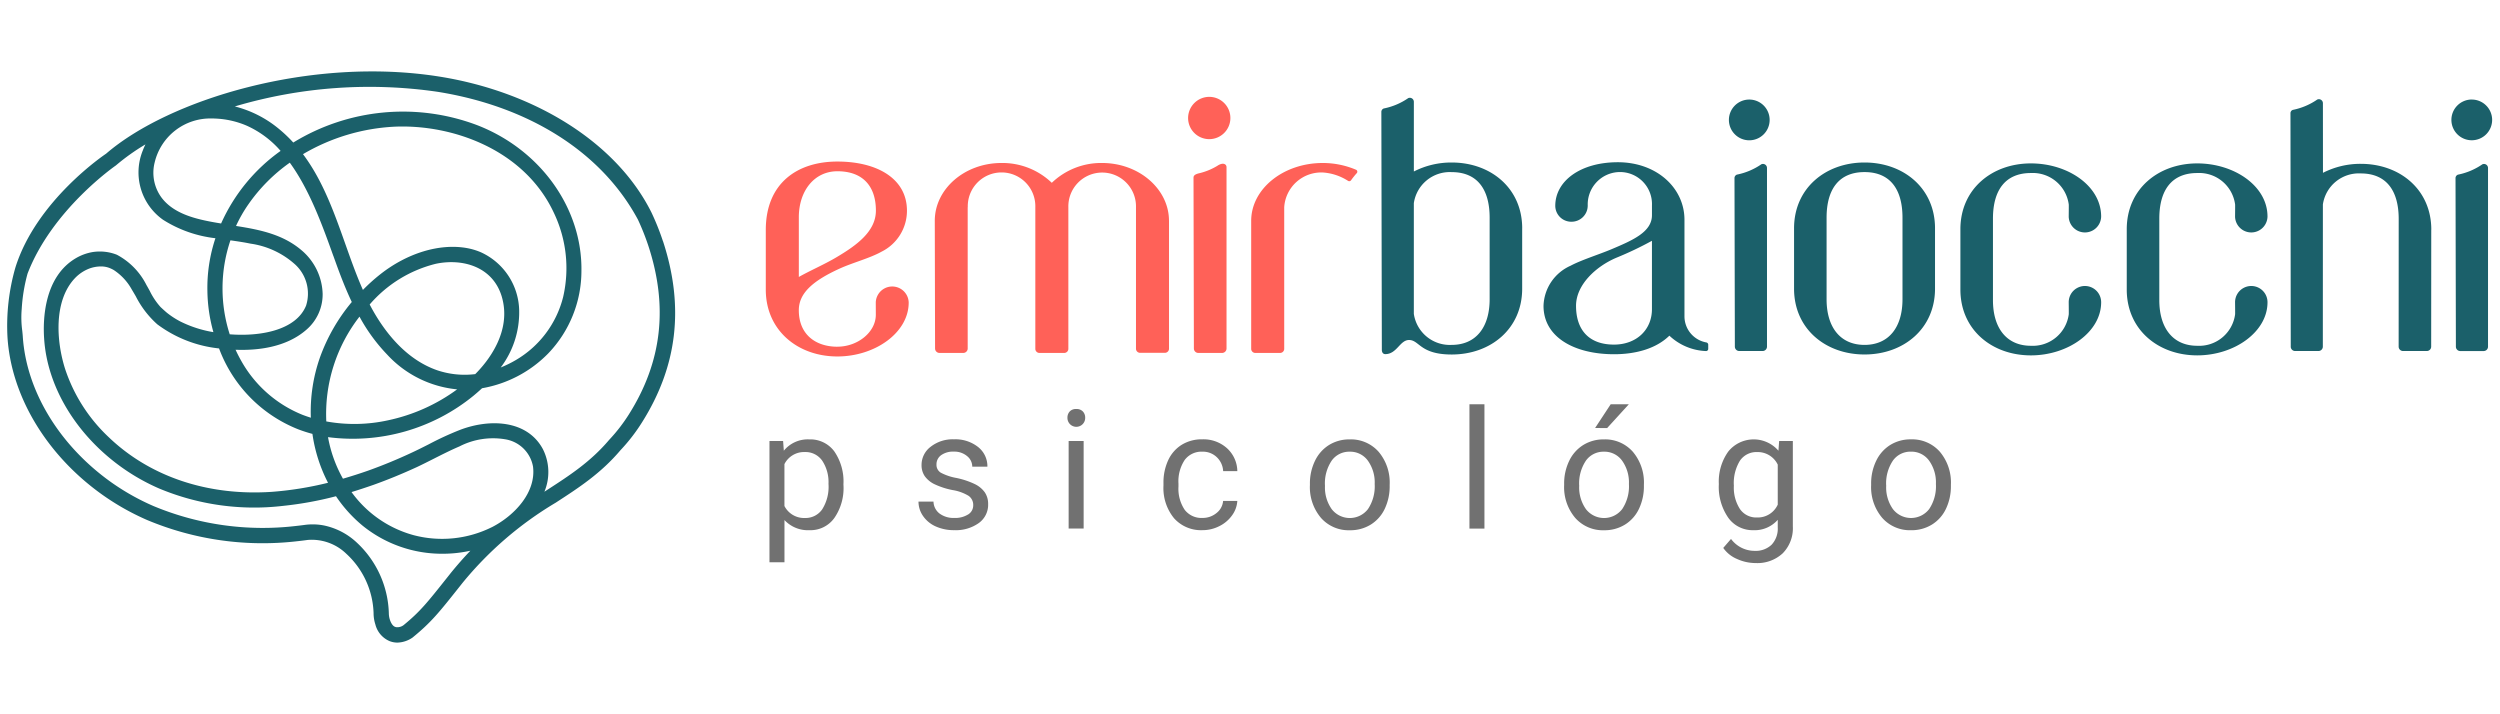 <svg xmlns="http://www.w3.org/2000/svg" xmlns:xlink="http://www.w3.org/1999/xlink" width="350" height="100" viewBox="0 0 350 100"><defs><style>.a{fill:none;}.b{clip-path:url(#c);}.c{clip-path:url(#a);}.d{fill:#1b606a;}.e{fill:#717171;}.f{fill:#ff6158;}</style><clipPath id="a"><rect class="a" width="347.9" height="79.965"></rect></clipPath><clipPath id="c"><rect width="350" height="100"></rect></clipPath></defs><g id="b" class="b"><g transform="translate(1 10)"><g class="c"><path class="d" d="M87.057,47.992a23.451,23.451,0,0,1-2.78,3.594c-2.6,3.073-5.549,4.982-8.668,7l-.394.256A7.13,7.13,0,0,0,75,52.87C72.808,48.8,67.6,48.586,63.413,50.179a42.893,42.893,0,0,0-4.362,2.009c-.747.379-1.52.771-2.289,1.128-2.021.951-4.111,1.816-6.211,2.568-1.2.422-2.394.8-3.538,1.134A18.521,18.521,0,0,1,44.922,51.2a26.741,26.741,0,0,0,20.339-5.773c.345-.287.792-.666,1.228-1.075a17.017,17.017,0,0,0,9.279-4.889A16.692,16.692,0,0,0,80.4,27.945c.137-8.772-5.721-16.975-14.576-20.415A29.387,29.387,0,0,0,40.059,9.956a19.533,19.533,0,0,0-2.1-1.985A15.714,15.714,0,0,0,31.877,4.9,66.174,66.174,0,0,1,60.293,2.857c12.523,2.008,22.841,8.258,28.02,17.893a33.863,33.863,0,0,1,1.462,3.684c2.788,8.522,1.9,16.227-2.718,23.557m-19.2,15.814a15.639,15.639,0,0,1-11.018,1.1,15.859,15.859,0,0,1-8.624-6.015c.944-.288,1.951-.619,3.068-1.009,2-.714,3.989-1.529,6.085-2.492.79-.373,1.577-.771,2.371-1.173,1.166-.589,2.371-1.2,3.582-1.717a10.289,10.289,0,0,1,6.395-1,4.707,4.707,0,0,1,3.906,3.825c.458,3.591-2.566,6.849-5.766,8.486M62.06,70.284l-.391.491c-2.876,3.622-3.844,4.842-6.178,6.753a1.462,1.462,0,0,1-1.015.278,1.028,1.028,0,0,1-.178-.054c-.4-.148-.633-.739-.712-.986a3.045,3.045,0,0,1-.149-.908,14.024,14.024,0,0,0-4.5-9.909,9.555,9.555,0,0,0-4.662-2.4,8.291,8.291,0,0,0-1.5-.137,8.591,8.591,0,0,0-.965.055c-.475.065-.948.123-1.381.169a39.721,39.721,0,0,1-19.967-2.8A32.786,32.786,0,0,1,14.547,57.5C7.283,52.326,2.663,44.685,2.187,37.058c-.014-.217-.041-.468-.071-.747a13.929,13.929,0,0,1-.076-3.054,23.828,23.828,0,0,1,.814-4.941C6.294,19.35,15.114,13.239,15.224,13.161a30.153,30.153,0,0,1,4.137-2.946c-.135.281-.262.566-.372.862A8.116,8.116,0,0,0,21.83,20.77a17.293,17.293,0,0,0,7.33,2.581,21.879,21.879,0,0,0-1.124,7.379,22.273,22.273,0,0,0,.84,5.77A16.314,16.314,0,0,1,24.232,35a11.724,11.724,0,0,1-1.881-1.227c-.285-.242-.563-.5-.863-.776a9.707,9.707,0,0,1-1.521-2.268c-.154-.281-.305-.556-.459-.818a9.736,9.736,0,0,0-4.145-4.246A6.5,6.5,0,0,0,11.9,25.3a6.989,6.989,0,0,0-2.183.791c-4.612,2.628-4.71,8.775-4.539,11.295.42,6.752,4.49,13.5,10.888,18.06a28.69,28.69,0,0,0,5.184,2.931,34.5,34.5,0,0,0,17.382,2.445,49.211,49.211,0,0,0,7.406-1.349,19.351,19.351,0,0,0,3.729,4.124,17.676,17.676,0,0,0,11.207,3.928,17.867,17.867,0,0,0,3.88-.424c-.919.961-1.851,2.015-2.8,3.186m-32.1-49c-.646-.1-1.535-.256-2.391-.444-1.977-.442-4.438-1.2-5.92-3.142a5.857,5.857,0,0,1-1-4.914,8.008,8.008,0,0,1,8.035-6.2c.129,0,.259,0,.389.008a12.41,12.41,0,0,1,4.476,1,13.732,13.732,0,0,1,4.742,3.532,24.936,24.936,0,0,0-8.329,10.159M45.676,25.84l.349.969c.6,1.658,1.335,3.6,2.226,5.471a25.568,25.568,0,0,0-4.471,7.8,22.893,22.893,0,0,0-1.262,8.4c-.376-.118-.757-.25-1.155-.4A17.188,17.188,0,0,1,32.875,40.7c-.337-.585-.631-1.156-.894-1.734,3.019.117,7.057-.3,9.919-2.809a6.518,6.518,0,0,0,2.271-5,8.288,8.288,0,0,0-2.957-6.123c-2.567-2.182-5.674-2.854-9.17-3.4a19.373,19.373,0,0,1,1.721-3.014,23.678,23.678,0,0,1,5.807-5.846c2.775,3.818,4.54,8.724,6.1,13.067m26.014,7.686a9.152,9.152,0,0,0-5.342-8.2,8.969,8.969,0,0,0-2-.6c-3.808-.673-8.335.7-12.108,3.677a25.337,25.337,0,0,0-2.428,2.185c-.917-2.07-1.7-4.284-2.464-6.436C45.8,19.8,44.208,15.3,41.419,11.583A27.972,27.972,0,0,1,54.225,7.736c8.15-.361,18.211,3.229,22.328,12.082a17.951,17.951,0,0,1,1.291,11.744,14.233,14.233,0,0,1-6.672,8.872A15.986,15.986,0,0,1,69.1,41.448a12.781,12.781,0,0,0,2.585-7.922M60.3,41.869c-4.726-1.6-7.789-5.875-9.545-9.24a17.871,17.871,0,0,1,9.268-5.7c3.651-.769,7.916.338,9.21,4.547,1.5,4.975-2.038,9.242-3.7,10.9a12.043,12.043,0,0,1-5.233-.508M49.328,34.327A24.394,24.394,0,0,0,53.2,39.639,15.3,15.3,0,0,0,63,44.511a25.141,25.141,0,0,1-9.673,4.331A21.93,21.93,0,0,1,44.682,49a22.206,22.206,0,0,1,4.646-14.669M31.257,23.644l.223.033c.89.13,1.73.253,2.558.427a11.81,11.81,0,0,1,6.3,2.939,5.538,5.538,0,0,1,1.517,5.732c-1.4,3.48-6.44,4.361-10.694,4.027h0a20.99,20.99,0,0,1,.1-13.157M40.74,50.1a19.454,19.454,0,0,0,2,.644,21.411,21.411,0,0,0,2.184,6.845A47.6,47.6,0,0,1,37.1,58.855c-8.972.615-17.1-2.106-22.89-7.659a22.987,22.987,0,0,1-6.094-9.545c-1.235-3.877-1.62-9.526,1.36-12.692a5.482,5.482,0,0,1,2.135-1.4,4.759,4.759,0,0,1,1.2-.245q.167-.012.322-.012a3.251,3.251,0,0,1,1.357.283q.207.091.42.21a7.7,7.7,0,0,1,2.542,2.741c.178.293.35.587.52.879l.039.067A13.325,13.325,0,0,0,21.016,35.4a17.479,17.479,0,0,0,8.651,3.381A19.486,19.486,0,0,0,40.74,50.1M91.811,23.767a35.149,35.149,0,0,0-1.606-4.017C85.295,9.894,73.817,2.874,60.634.741,42.54-2.174,22.624,3.943,13.848,11.521c-.1.064-9.765,6.518-12.7,15.958a29.533,29.533,0,0,0-1.1,9.715C.563,45.456,5.517,53.7,13.3,59.244a34.975,34.975,0,0,0,6.3,3.56,41.871,41.871,0,0,0,21.044,2.964c.461-.05.957-.109,1.427-.175a6.948,6.948,0,0,1,5.43,1.95,11.759,11.759,0,0,1,3.8,8.294,5.155,5.155,0,0,0,.251,1.585,3.441,3.441,0,0,0,2.011,2.342,3.056,3.056,0,0,0,.531.15,3,3,0,0,0,.547.05,3.921,3.921,0,0,0,2.1-.694c2.629-2.141,3.715-3.509,6.615-7.164l.383-.483a49.6,49.6,0,0,1,13.06-11.246c3.251-2.11,6.322-4.1,9.08-7.362a25.022,25.022,0,0,0,3-3.882c4.979-7.9,5.94-16.2,2.941-25.366" transform="translate(0 0)"></path><path class="e" d="M588.932,200.265a5.245,5.245,0,0,0,.947,3.276,3.207,3.207,0,0,0,5.073-.017,5.739,5.739,0,0,0,.941-3.509,5.239,5.239,0,0,0-.958-3.271,3.046,3.046,0,0,0-2.545-1.253,3.011,3.011,0,0,0-2.505,1.236,5.694,5.694,0,0,0-.953,3.537m-2.108-.249a7.238,7.238,0,0,1,.709-3.242,5.284,5.284,0,0,1,1.973-2.222,5.37,5.37,0,0,1,2.885-.782,5.172,5.172,0,0,1,4.053,1.735,6.671,6.671,0,0,1,1.547,4.614v.147a7.306,7.306,0,0,1-.686,3.214,5.21,5.21,0,0,1-1.962,2.217,5.429,5.429,0,0,1-2.93.793,5.161,5.161,0,0,1-4.042-1.734,6.64,6.64,0,0,1-1.547-4.591Zm-18.357-3.276a2.788,2.788,0,0,1,2.392-1.19,3.109,3.109,0,0,1,2.891,1.758v5.6a3.072,3.072,0,0,1-2.913,1.8,2.763,2.763,0,0,1-2.381-1.185,5.5,5.5,0,0,1-.85-3.259,5.993,5.993,0,0,1,.861-3.526m-1.638,8.015a4.19,4.19,0,0,0,3.486,1.734,4.31,4.31,0,0,0,3.435-1.451v1.054a3.294,3.294,0,0,1-.856,2.426,3.214,3.214,0,0,1-2.386.862,4.1,4.1,0,0,1-3.3-1.667l-1.088,1.258a4.467,4.467,0,0,0,1.939,1.553,6.312,6.312,0,0,0,2.6.567,5.207,5.207,0,0,0,3.792-1.372,4.99,4.99,0,0,0,1.411-3.752V194h-1.916l-.1,1.361a4.573,4.573,0,0,0-7.018.108,7.211,7.211,0,0,0-1.326,4.563,7.578,7.578,0,0,0,1.332,4.727m-16.47-15.905h2.54l-3.038,3.333-1.689-.006Zm-4.41,11.416a5.248,5.248,0,0,0,.947,3.276,3.208,3.208,0,0,0,5.073-.017,5.74,5.74,0,0,0,.941-3.509,5.238,5.238,0,0,0-.958-3.271,3.045,3.045,0,0,0-2.545-1.253,3.012,3.012,0,0,0-2.506,1.236,5.7,5.7,0,0,0-.952,3.537m-2.108-.249a7.246,7.246,0,0,1,.708-3.242,5.286,5.286,0,0,1,1.973-2.222,5.372,5.372,0,0,1,2.885-.782,5.172,5.172,0,0,1,4.053,1.735,6.672,6.672,0,0,1,1.547,4.614v.147a7.3,7.3,0,0,1-.686,3.214,5.21,5.21,0,0,1-1.961,2.217,5.433,5.433,0,0,1-2.931.793,5.16,5.16,0,0,1-4.041-1.734,6.64,6.64,0,0,1-1.547-4.591Zm-11.159-11.166h-2.1v17.413h2.1Zm-22.325,11.416a5.245,5.245,0,0,0,.947,3.276,3.208,3.208,0,0,0,5.073-.017,5.741,5.741,0,0,0,.94-3.509,5.24,5.24,0,0,0-.958-3.271,3.046,3.046,0,0,0-2.545-1.253,3.012,3.012,0,0,0-2.505,1.236,5.694,5.694,0,0,0-.953,3.537m-2.108-.249a7.239,7.239,0,0,1,.709-3.242,5.284,5.284,0,0,1,1.972-2.222,5.372,5.372,0,0,1,2.885-.782,5.172,5.172,0,0,1,4.053,1.735,6.671,6.671,0,0,1,1.547,4.614v.147a7.31,7.31,0,0,1-.685,3.214,5.212,5.212,0,0,1-1.961,2.217,5.433,5.433,0,0,1-2.931.793,5.161,5.161,0,0,1-4.042-1.734,6.64,6.64,0,0,1-1.547-4.591Zm-17.529,3.616a5.294,5.294,0,0,1-.873-3.265v-.4a5.4,5.4,0,0,1,.879-3.327,2.936,2.936,0,0,1,2.477-1.151,2.8,2.8,0,0,1,2,.765,2.891,2.891,0,0,1,.9,1.955h1.984A4.416,4.416,0,0,0,496.632,195a4.92,4.92,0,0,0-3.429-1.236,5.363,5.363,0,0,0-2.908.771,5,5,0,0,0-1.887,2.165,7.38,7.38,0,0,0-.657,3.185v.351a6.658,6.658,0,0,0,1.479,4.574,5.052,5.052,0,0,0,3.985,1.672,5.156,5.156,0,0,0,2.364-.567,4.781,4.781,0,0,0,1.785-1.519,3.8,3.8,0,0,0,.726-2.007H496.1a2.393,2.393,0,0,1-.93,1.7,3.02,3.02,0,0,1-1.961.68,2.949,2.949,0,0,1-2.494-1.145m-14.14,2.63h-2.1V194h2.1Zm-2.268-15.519a1.251,1.251,0,0,1,.312-.862,1.171,1.171,0,0,1,.924-.352,1.19,1.19,0,0,1,.93.352,1.24,1.24,0,0,1,.318.862,1.242,1.242,0,1,1-2.483,0m-13.919,13.553a3.381,3.381,0,0,1-1.91.482,3.278,3.278,0,0,1-2.081-.618,2.171,2.171,0,0,1-.844-1.672h-2.1a3.512,3.512,0,0,0,.641,2.023,4.239,4.239,0,0,0,1.774,1.457,6.177,6.177,0,0,0,2.608.522,5.516,5.516,0,0,0,3.412-.992,3.14,3.14,0,0,0,1.315-2.636,2.885,2.885,0,0,0-.47-1.672,3.715,3.715,0,0,0-1.445-1.174,11.332,11.332,0,0,0-2.545-.839,7.379,7.379,0,0,1-2.171-.737,1.271,1.271,0,0,1-.6-1.145,1.569,1.569,0,0,1,.646-1.3,2.865,2.865,0,0,1,1.791-.5,2.741,2.741,0,0,1,1.842.623,1.894,1.894,0,0,1,.731,1.485H463.1a3.421,3.421,0,0,0-1.3-2.754,5.127,5.127,0,0,0-3.384-1.077,4.979,4.979,0,0,0-3.259,1.043,3.181,3.181,0,0,0-1.275,2.55,2.71,2.71,0,0,0,.448,1.564,3.589,3.589,0,0,0,1.383,1.134,10.56,10.56,0,0,0,2.528.816,6.165,6.165,0,0,1,2.233.81,1.545,1.545,0,0,1,.641,1.321,1.481,1.481,0,0,1-.72,1.287m-19.542-4.268a5.421,5.421,0,0,0-.884-3.276,2.849,2.849,0,0,0-2.426-1.2,3.083,3.083,0,0,0-2.857,1.689V203.1a3.09,3.09,0,0,0,2.88,1.678,2.835,2.835,0,0,0,2.4-1.2,5.916,5.916,0,0,0,.89-3.554m2.1.238a7.346,7.346,0,0,1-1.281,4.512,4.106,4.106,0,0,1-3.469,1.712,4.5,4.5,0,0,1-3.515-1.417v5.906h-2.1V194H434.5l.1,1.361a4.32,4.32,0,0,1,3.559-1.587,4.183,4.183,0,0,1,3.5,1.667,7.425,7.425,0,0,1,1.287,4.636Z" transform="translate(-325.865 -142.259)"></path><path class="f" d="M440.539,52.5c-3.2,0-5.395,2.714-5.395,6.449V67.3c1.5-.859,3.561-1.746,5.245-2.744,2.737-1.622,5.544-3.581,5.544-6.543,0-3.461-1.868-5.514-5.394-5.514m0,24.561c2.869,0,5.384-2.047,5.384-4.475,0-.187-.007-1.682-.007-1.713h0v0h0a2.306,2.306,0,0,1,4.61,0h0a.024.024,0,0,1,0,.006h0c0,4.224-4.714,7.551-9.989,7.551-5.533,0-10.018-3.644-10.018-9.355v-8.35c0-6.617,4.485-9.583,10.018-9.583s9.745,2.36,9.745,6.877h0a6.4,6.4,0,0,1-3.568,5.747c-1.6.9-4.062,1.543-5.856,2.362-3.729,1.7-5.716,3.429-5.716,5.825,0,3.455,2.413,5.113,5.4,5.113" transform="translate(-324.308 -38.524)"></path><path class="f" d="M559.213,60.045v17.95a.582.582,0,0,1-.617.539h-3.391a.581.581,0,0,1-.616-.539V58.157a4.735,4.735,0,1,0-9.467-.01h0l0,19.865a.583.583,0,0,1-.617.539h-3.39a.581.581,0,0,1-.617-.539V58.147a4.73,4.73,0,1,0-9.456,0l-.013.005V77.928a.623.623,0,0,1-.623.623h-3.322a.623.623,0,0,1-.623-.622l-.039-17.883c0-4.435,4.162-8.089,9.341-8.089a9.992,9.992,0,0,1,7.041,2.776,9.97,9.97,0,0,1,7.034-2.776c5.179,0,9.37,3.653,9.372,8.088" transform="translate(-396.552 -39.139)"></path><path class="f" d="M675.548,24.269V49.661a.624.624,0,0,1-.623.623H671.6a.623.623,0,0,1-.622-.623l-.052-23.922c0-.231.123-.467.842-.622a8.8,8.8,0,0,0,2.478-1.021c.826-.556,1.3-.239,1.3.173m-2.418-9.837a2.96,2.96,0,1,1-2.96,2.96,2.969,2.969,0,0,1,2.96-2.96" transform="translate(-504.834 -10.872)"></path><path class="f" d="M720.733,53.378a10.992,10.992,0,0,0-.8,1,.308.308,0,0,1-.414.086,7.465,7.465,0,0,0-3.443-1.17,5.192,5.192,0,0,0-5.5,4.864V78.013a.582.582,0,0,1-.616.539h-3.391a.581.581,0,0,1-.617-.539V60.059c0-4.467,4.485-8.1,10.018-8.1a11.889,11.889,0,0,1,4.656.944.3.3,0,0,1,.11.476" transform="translate(-531.786 -39.14)"></path><path class="d" d="M932.483,15.143A2.852,2.852,0,1,0,935.335,18a2.852,2.852,0,0,0-2.852-2.852m-101.149,0A2.852,2.852,0,1,0,834.186,18a2.852,2.852,0,0,0-2.852-2.852m103.424,9.586v25.01a.613.613,0,0,1-.613.613h-3.273a.614.614,0,0,1-.613-.613l-.051-23.562a.52.52,0,0,1,.345-.522,9.183,9.183,0,0,0,3.418-1.449.564.564,0,0,1,.787.521m-7.948,8.632L926.8,49.739a.613.613,0,0,1-.613.614h-3.327a.614.614,0,0,1-.614-.614l.007-17.868c0-4.041-1.781-6.381-5.314-6.381a5.088,5.088,0,0,0-5.3,4.343l-.007,19.907a.613.613,0,0,1-.613.613h-3.273a.614.614,0,0,1-.606-.655L907.1,17.071a.488.488,0,0,1,.338-.479,9.183,9.183,0,0,0,3.418-1.449.564.564,0,0,1,.787.522l.007,9.742a11.483,11.483,0,0,1,5.3-1.26c5.449,0,9.868,3.588,9.867,9.214M903.886,43.519h0a.02.02,0,0,1,0,.006h0c0,4.16-4.643,7.437-9.839,7.437-5.45,0-9.867-3.588-9.867-9.214V33.3c0-5.626,4.418-9.214,9.867-9.214,5.195,0,9.839,3.171,9.838,7.437h0s0,0,0,.006h0a2.271,2.271,0,0,1-4.541,0h0v0h0c0-.03.019-1.5.007-1.688a5.079,5.079,0,0,0-5.3-4.407c-3.533,0-5.313,2.34-5.313,6.382V43.238c0,3.9,1.906,6.381,5.313,6.381a5.08,5.08,0,0,0,5.3-4.407c.012-.184-.007-1.657-.007-1.687h0v-.005h0a2.271,2.271,0,0,1,4.542,0m-23.289,0h0a.029.029,0,0,1,0,.006h0c0,4.16-4.643,7.437-9.839,7.437-5.449,0-9.867-3.588-9.867-9.214V33.3c0-5.626,4.418-9.214,9.867-9.214,5.2,0,9.839,3.171,9.838,7.437h0s0,0,0,.006h0a2.271,2.271,0,0,1-4.541,0h0v0h0c0-.03.019-1.5.007-1.688a5.079,5.079,0,0,0-5.3-4.407c-3.533,0-5.313,2.34-5.313,6.382V43.238c0,3.9,1.906,6.381,5.313,6.381a5.08,5.08,0,0,0,5.3-4.407c.012-.184-.007-1.657-.007-1.687h0v-.005h0a2.271,2.271,0,0,1,4.542,0M852.784,31.684c0-4.042-1.781-6.382-5.314-6.382s-5.313,2.34-5.313,6.382V43.113c0,3.9,1.906,6.382,5.313,6.382s5.314-2.48,5.314-6.382Zm4.554,1.49v8.449c0,5.626-4.418,9.214-9.868,9.214s-9.867-3.587-9.867-9.214V33.174c0-5.626,4.418-9.214,9.867-9.214s9.868,3.588,9.868,9.214m-23.524-8.445v25.01a.613.613,0,0,1-.613.613h-3.273a.614.614,0,0,1-.613-.613l-.051-23.562a.521.521,0,0,1,.345-.522,9.182,9.182,0,0,0,3.418-1.449.564.564,0,0,1,.787.521M817.707,34.921a48.338,48.338,0,0,1-4.974,2.369c-2.907,1.234-5.653,3.816-5.653,6.733,0,3.408,1.84,5.431,5.313,5.431,3.116,0,5.314-2.044,5.314-4.968ZM808.716,30a2.262,2.262,0,0,1-2.271,2.252,2.238,2.238,0,0,1-2.271-2.224c0-3.469,3.508-6.106,8.757-6.106,5.449,0,9.329,3.606,9.329,8.054l0,13.532a3.712,3.712,0,0,0,3.06,3.642.328.328,0,0,1,.267.324v.577a.306.306,0,0,1-.314.307,7.9,7.9,0,0,1-5.125-2.155c-1.806,1.771-4.606,2.6-7.753,2.6-5.45,0-9.867-2.324-9.867-6.773h0a6.347,6.347,0,0,1,3.784-5.616c1.57-.835,3.979-1.569,5.767-2.327,2.9-1.228,5.63-2.388,5.63-4.749v-1.37a4.48,4.48,0,0,0-4.714-4.666,4.534,4.534,0,0,0-4.276,4.7m-13.734,1.687c0-4.042-1.781-6.382-5.313-6.382a5.088,5.088,0,0,0-5.3,4.343V45.151a5.088,5.088,0,0,0,5.3,4.343c3.407,0,5.313-2.48,5.313-6.382Zm4.555,1.49v8.448c0,5.626-4.418,9.214-9.868,9.214-4.453,0-4.51-2.031-5.971-2.031-1.284,0-1.7,1.978-3.325,1.978-.244,0-.484-.166-.484-.621l-.067-33.279a.509.509,0,0,1,.344-.493,9.169,9.169,0,0,0,3.418-1.448.565.565,0,0,1,.788.521V25.22a11.482,11.482,0,0,1,5.3-1.259c5.45,0,9.868,3.587,9.868,9.214" transform="translate(-587.435 -11.21)"></path></g></g></g></svg>